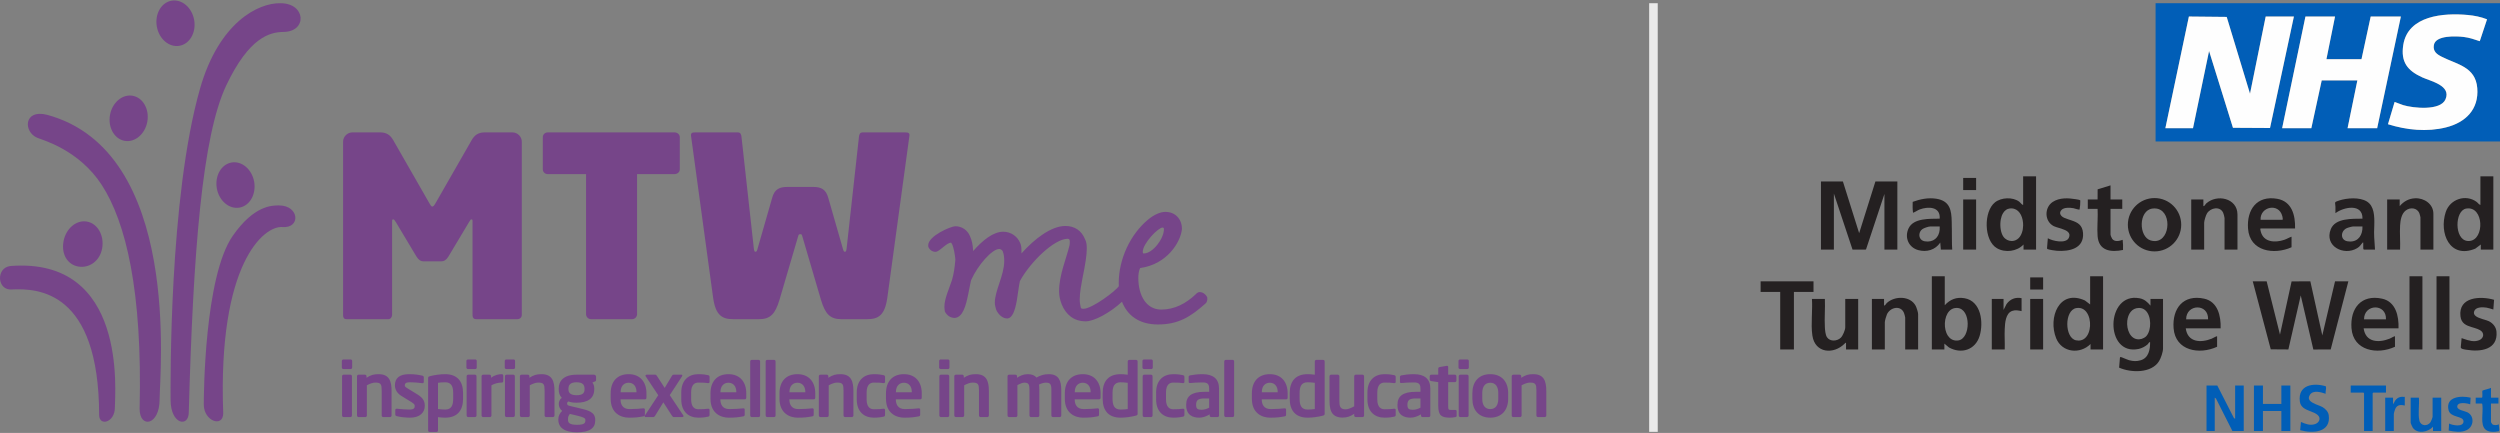 <?xml version="1.0" encoding="UTF-8"?>
<svg width="2333px" height="404px" viewBox="0 0 2333 404" version="1.1" xmlns="http://www.w3.org/2000/svg" xmlns:xlink="http://www.w3.org/1999/xlink">
    <rect x="0" y="0" width="2333" height="404" fill="#808080" stroke="none"/>
    <title>Group 3</title>
    <g id="Page-1" stroke="none" stroke-width="1" fill="none" fill-rule="evenodd">
        <g id="Artboard" transform="translate(-9881, -556)">
            <g id="Group-3" transform="translate(9881, 556.434)">
                <g id="Combined-Shape-Copy-12" transform="translate(0, -0)" fill="#764589">
                    <path d="M554.359,349.231 C555.407,349.231 556.245,350.072 556.245,351.124 L556.245,351.124 L556.245,354.068 C556.245,355.12 555.966,355.26 555.127,355.61 L555.127,355.61 L552.823,356.522 C553.94,358.134 554.569,359.676 554.569,362.13 L554.569,362.13 L554.569,362.621 C554.569,371.384 548.563,375.379 538.018,375.379 C534.316,375.379 531.802,374.748 530.405,374.188 C529.567,374.748 529.218,375.379 529.218,376.01 C529.218,377.412 529.986,377.973 531.593,378.324 L531.593,378.324 L539.833,380.287 C549.331,382.53 555.477,384.002 555.477,391.503 L555.477,391.503 L555.477,391.994 C555.477,399.144 550.239,403 538.367,403 C527.053,403 521.047,398.724 521.047,391.363 L521.047,391.363 L521.047,390.732 C521.047,387.858 522.374,385.054 524.609,383.021 C522.653,381.548 521.466,379.095 521.466,376.571 L521.466,376.571 L521.466,376.501 C521.466,374.328 522.374,372.155 524.26,370.823 C522.165,368.649 521.396,366.126 521.396,362.621 L521.396,362.621 L521.396,362.13 C521.396,355.12 525.936,349.231 538.018,349.231 L538.018,349.231 Z M415.439,348.74 C426.683,348.74 432.13,355.4 432.13,366.336 L432.13,366.336 L432.13,371.734 C432.13,382.67 426.683,389.33 415.439,389.33 C413.763,389.33 411.319,389.19 408.735,388.839 L408.735,388.839 L408.735,401.247 C408.735,402.019 408.107,402.649 407.338,402.649 L407.338,402.649 L400.913,402.649 C400.145,402.649 399.517,402.019 399.517,401.247 L399.517,401.247 L399.517,352.456 C399.517,351.404 399.796,350.984 401.402,350.563 C405.732,349.441 410.97,348.74 415.439,348.74 Z M531.802,385.825 C530.755,387.297 530.056,388.208 530.056,390.732 L530.056,390.732 L530.056,391.363 C530.056,394.237 531.802,395.99 538.367,395.99 C545.071,395.99 546.258,394.518 546.258,391.994 L546.258,391.994 L546.258,391.503 C546.258,389.961 545.35,389.049 538.018,387.297 L538.018,387.297 Z M34.791,128.171 C21.729,122.7 21.939,101.216 43.826,106.673 C169.851,140.667 148.949,348.1 148.949,372.283 C148.949,396.777 130.28,399.657 130.28,381.138 C133.028,271.197 117.46,206.774 94.936,172.115 C73.558,139.221 39.618,130.194 34.791,128.171 Z M261.723,2.575 C285.757,2.575 286.918,29.371 264.335,29.371 C251.929,29.587 232.58,34.139 211.203,79.153 C188.679,126.582 180.274,234.467 176.177,384.166 C176.177,398.938 159.19,395.692 159.19,372.799 C159.19,358.553 157.555,184.474 186.651,82.356 C204.309,20.378 241.101,2.106 261.723,2.575 Z M9.564,247.815 C119.139,239.199 107.207,365.892 107.207,379.851 C107.207,393.811 92.77,397.694 92.52,387.019 C92.371,270.518 35.106,268.668 11.522,269.674 C-2.8,271.259 -4.133,249.566 9.564,247.815 Z M260.322,191.257 C279.478,191.257 280.749,212.862 263.603,211.438 C246.457,210.015 203.122,245.075 208.31,385.144 C208.31,398.907 190.17,392.671 190.17,377.113 C190.17,368.629 190.739,257.504 217.276,219.545 C237.166,191.095 253.939,191.257 260.322,191.257 Z M1319.419,348.74 C1329.336,348.74 1334.783,353.157 1334.783,362.13 L1334.783,362.13 L1334.783,387.367 C1334.783,388.138 1334.155,388.769 1333.386,388.769 L1333.386,388.769 L1327.45,388.769 C1326.682,388.769 1326.054,388.138 1326.054,387.367 L1326.054,387.367 L1326.054,386.245 C1322.841,388.208 1319.559,389.33 1316.207,389.33 C1310.41,389.33 1304.125,387.087 1304.125,377.623 L1304.125,377.623 L1304.125,377.342 C1304.125,369.351 1309.014,365.214 1321.165,365.214 L1321.165,365.214 L1325.565,365.214 L1325.565,362.13 C1325.565,357.573 1323.54,356.452 1319.419,356.452 C1314.95,356.452 1310.34,356.732 1308.036,357.012 L1308.036,357.012 L1307.687,357.012 C1306.988,357.012 1306.43,356.802 1306.43,355.821 L1306.43,355.821 L1306.43,351.334 C1306.43,350.563 1306.849,350.072 1307.756,349.862 C1310.55,349.301 1314.6,348.74 1319.419,348.74 Z M1350.332,340.959 C1350.96,340.959 1351.449,341.309 1351.449,342.01 L1351.449,342.01 L1351.449,349.231 L1357.735,349.231 C1358.503,349.231 1359.131,349.862 1359.131,350.633 L1359.131,350.633 L1359.131,354.769 C1359.131,355.54 1358.503,356.171 1357.735,356.171 L1357.735,356.171 L1351.449,356.171 L1351.45,378.441 C1351.461,381.709 1351.722,382.109 1354.173,382.109 L1354.173,382.109 L1357.874,382.109 C1358.782,382.109 1359.341,382.46 1359.341,383.161 L1359.341,383.161 L1359.341,387.577 C1359.341,388.278 1358.922,388.699 1358.014,388.839 C1356.338,389.12 1354.801,389.33 1353.265,389.33 C1345.373,389.33 1342.161,387.577 1342.161,378.184 L1342.161,378.184 L1342.161,356.171 L1335.596,355.19 C1334.828,355.049 1334.2,354.559 1334.2,353.788 L1334.2,353.788 L1334.2,350.633 C1334.2,349.862 1334.828,349.231 1335.596,349.231 L1335.596,349.231 L1342.161,349.231 L1342.161,343.482 C1342.161,342.711 1342.789,342.221 1343.558,342.08 L1343.558,342.08 L1350.052,340.959 Z M1291.998,348.74 C1296.258,348.74 1299.401,349.231 1301.007,349.652 C1302.194,349.932 1302.474,350.353 1302.474,351.474 L1302.474,351.474 L1302.474,356.031 C1302.474,356.732 1301.915,357.082 1301.217,357.082 L1301.217,357.082 L1301.007,357.082 C1298.214,356.732 1296.538,356.592 1291.998,356.592 C1288.716,356.592 1285.294,358.485 1285.294,365.775 L1285.294,365.775 L1285.294,372.295 C1285.294,379.586 1288.716,381.478 1291.998,381.478 C1296.538,381.478 1298.214,381.338 1301.007,380.988 L1301.007,380.988 L1301.217,380.988 C1301.915,380.988 1302.474,381.338 1302.474,382.039 L1302.474,382.039 L1302.474,386.596 C1302.474,387.718 1302.194,388.138 1301.007,388.419 C1299.401,388.839 1296.258,389.33 1291.998,389.33 C1282.92,389.33 1276.076,383.722 1276.076,372.295 L1276.076,372.295 L1276.076,365.775 C1276.076,354.348 1282.92,348.74 1291.998,348.74 Z M1234.782,335.421 C1235.55,335.421 1236.179,336.052 1236.179,336.823 L1236.179,336.823 L1236.179,385.614 C1236.179,386.666 1235.9,387.087 1234.293,387.507 C1229.963,388.629 1224.726,389.33 1220.256,389.33 C1209.013,389.33 1203.565,382.67 1203.565,371.734 L1203.565,371.734 L1203.565,366.336 C1203.565,355.4 1209.013,348.74 1220.256,348.74 C1221.932,348.74 1224.377,348.88 1226.96,349.231 L1226.96,349.231 L1226.96,336.823 C1226.96,336.052 1227.589,335.421 1228.357,335.421 L1228.357,335.421 Z M815.438,348.74 C819.698,348.74 822.841,349.231 824.447,349.652 C825.635,349.932 825.914,350.353 825.914,351.474 L825.914,351.474 L825.914,356.031 C825.914,356.732 825.355,357.082 824.657,357.082 L824.657,357.082 L824.447,357.082 C821.654,356.732 819.978,356.592 815.438,356.592 C812.156,356.592 808.734,358.485 808.734,365.775 L808.734,365.775 L808.734,372.295 C808.734,379.586 812.156,381.478 815.438,381.478 C819.978,381.478 821.654,381.338 824.447,380.988 L824.447,380.988 L824.657,380.988 C825.355,380.988 825.914,381.338 825.914,382.039 L825.914,382.039 L825.914,386.596 C825.914,387.718 825.635,388.138 824.447,388.419 C822.841,388.839 819.698,389.33 815.438,389.33 C806.36,389.33 799.516,383.722 799.516,372.295 L799.516,372.295 L799.516,365.775 C799.516,354.348 806.36,348.74 815.438,348.74 Z M1185.014,348.74 C1195.768,348.74 1201.635,356.101 1201.635,366.546 L1201.635,366.546 L1201.635,370.472 C1201.635,371.594 1201.216,372.225 1200.238,372.225 L1200.238,372.225 L1177.471,372.225 L1177.471,372.435 C1177.471,376.501 1179.147,381.338 1185.852,381.338 C1190.95,381.338 1195.768,380.918 1198.702,380.637 L1198.702,380.637 L1198.911,380.637 C1199.61,380.637 1200.168,380.988 1200.168,381.689 L1200.168,381.689 L1200.168,386.315 C1200.168,387.437 1199.959,387.928 1198.702,388.138 C1194.162,388.979 1191.439,389.33 1185.153,389.33 C1178.17,389.33 1168.253,385.544 1168.253,371.734 L1168.253,371.734 L1168.253,366.546 C1168.253,355.61 1174.329,348.74 1185.014,348.74 Z M744.185,348.74 C754.94,348.74 760.806,356.101 760.806,366.546 L760.806,366.546 L760.806,370.472 C760.806,371.594 760.387,372.225 759.41,372.225 L759.41,372.225 L736.643,372.225 L736.643,372.435 C736.643,376.501 738.319,381.338 745.023,381.338 C750.121,381.338 754.94,380.918 757.873,380.637 L757.873,380.637 L758.083,380.637 C758.781,380.637 759.34,380.988 759.34,381.689 L759.34,381.689 L759.34,386.315 C759.34,387.437 759.13,387.928 757.873,388.138 C753.334,388.979 750.61,389.33 744.325,389.33 C737.341,389.33 727.424,385.544 727.424,371.734 L727.424,371.734 L727.424,366.546 C727.424,355.61 733.5,348.74 744.185,348.74 Z M1122.236,348.74 C1132.152,348.74 1137.6,353.157 1137.6,362.13 L1137.6,362.13 L1137.6,387.367 C1137.6,388.138 1136.971,388.769 1136.203,388.769 L1136.203,388.769 L1130.267,388.769 C1129.499,388.769 1128.87,388.138 1128.87,387.367 L1128.87,387.367 L1128.87,386.245 C1125.658,388.208 1122.375,389.33 1119.023,389.33 C1113.227,389.33 1106.941,387.087 1106.941,377.623 L1106.941,377.623 L1106.941,377.342 C1106.941,369.351 1111.83,365.214 1123.981,365.214 L1123.981,365.214 L1128.381,365.214 L1128.381,362.13 C1128.381,357.573 1126.356,356.452 1122.236,356.452 C1117.766,356.452 1113.157,356.732 1110.852,357.012 L1110.852,357.012 L1110.503,357.012 C1109.805,357.012 1109.246,356.802 1109.246,355.821 L1109.246,355.821 L1109.246,351.334 C1109.246,350.563 1109.665,350.072 1110.573,349.862 C1113.366,349.301 1117.417,348.74 1122.236,348.74 Z M843.558,348.74 C854.312,348.74 860.179,356.101 860.179,366.546 L860.179,366.546 L860.179,370.472 C860.179,371.594 859.76,372.225 858.782,372.225 L858.782,372.225 L836.015,372.225 L836.015,372.435 C836.015,376.501 837.691,381.338 844.396,381.338 C849.494,381.338 854.312,380.918 857.246,380.637 L857.246,380.637 L857.455,380.637 C858.153,380.637 858.712,380.988 858.712,381.689 L858.712,381.689 L858.712,386.315 C858.712,387.437 858.503,387.928 857.246,388.138 C852.706,388.979 849.983,389.33 843.697,389.33 C836.714,389.33 826.797,385.544 826.797,371.734 L826.797,371.734 L826.797,366.546 C826.797,355.61 832.873,348.74 843.558,348.74 Z M381.803,348.74 C387.46,348.74 390.672,349.371 394.234,350.142 C395.072,350.353 395.491,350.913 395.491,351.755 L395.491,351.755 L395.491,355.821 C395.491,356.662 395.072,357.153 394.374,357.153 L394.374,357.153 L394.094,357.153 C392.139,356.872 386.552,356.311 382.571,356.311 C379.219,356.311 377.753,357.082 377.753,359.256 C377.753,360.377 378.8,361.078 380.546,362.13 L380.546,362.13 L389.695,367.738 C395.561,371.313 396.399,374.819 396.399,378.394 C396.399,384.493 391.86,389.33 382.711,389.33 C379.987,389.33 374.121,388.979 370.21,387.928 C369.372,387.718 368.883,387.157 368.883,386.315 L368.883,386.315 L368.883,382.109 C368.883,381.548 369.372,380.988 370.071,380.988 L370.071,380.988 L370.35,380.988 C373.702,381.408 379.987,381.759 382.082,381.759 C386.412,381.759 387.041,380.287 387.041,378.394 C387.041,377.062 386.203,376.221 383.968,374.819 L383.968,374.819 L374.4,368.93 C370.978,366.827 368.534,363.322 368.534,359.256 C368.534,352.245 372.934,348.74 381.803,348.74 Z M679.801,348.74 C690.556,348.74 696.422,356.101 696.422,366.546 L696.422,366.546 L696.422,370.472 C696.422,371.594 696.003,372.225 695.025,372.225 L695.025,372.225 L672.258,372.225 L672.258,372.435 C672.258,376.501 673.935,381.338 680.639,381.338 C685.737,381.338 690.556,380.918 693.489,380.637 L693.489,380.637 L693.698,380.637 C694.397,380.637 694.955,380.988 694.955,381.689 L694.955,381.689 L694.955,386.315 C694.955,387.437 694.746,387.928 693.489,388.138 C688.949,388.979 686.226,389.33 679.94,389.33 C672.957,389.33 663.04,385.544 663.04,371.734 L663.04,371.734 L663.04,366.546 C663.04,355.61 669.116,348.74 679.801,348.74 Z M586.644,348.74 C597.399,348.74 603.265,356.101 603.265,366.546 L603.265,366.546 L603.265,370.472 C603.265,371.594 602.846,372.225 601.868,372.225 L601.868,372.225 L579.101,372.225 L579.101,372.435 C579.101,376.501 580.777,381.338 587.482,381.338 C592.58,381.338 597.399,380.918 600.332,380.637 L600.332,380.637 L600.541,380.637 C601.24,380.637 601.798,380.988 601.798,381.689 L601.798,381.689 L601.798,386.315 C601.798,387.437 601.589,387.928 600.332,388.138 C595.792,388.979 593.069,389.33 586.783,389.33 C579.8,389.33 569.883,385.544 569.883,371.734 L569.883,371.734 L569.883,366.546 C569.883,355.61 575.959,348.74 586.644,348.74 Z M1010.457,348.74 C1021.212,348.74 1027.078,356.101 1027.078,366.546 L1027.078,366.546 L1027.078,370.472 C1027.078,371.594 1026.659,372.225 1025.681,372.225 L1025.681,372.225 L1002.915,372.225 L1002.915,372.435 C1002.915,376.501 1004.591,381.338 1011.295,381.338 C1016.393,381.338 1021.212,380.918 1024.145,380.637 L1024.145,380.637 L1024.355,380.637 C1025.053,380.637 1025.612,380.988 1025.612,381.689 L1025.612,381.689 L1025.612,386.315 C1025.612,387.437 1025.402,387.928 1024.145,388.138 C1019.606,388.979 1016.882,389.33 1010.597,389.33 C1003.613,389.33 993.696,385.544 993.696,371.734 L993.696,371.734 L993.696,366.546 C993.696,355.61 999.772,348.74 1010.457,348.74 Z M1094.815,348.74 C1099.075,348.74 1102.217,349.231 1103.824,349.652 C1105.011,349.932 1105.29,350.353 1105.29,351.474 L1105.29,351.474 L1105.29,356.031 C1105.29,356.732 1104.732,357.082 1104.033,357.082 L1104.033,357.082 L1103.824,357.082 C1101.03,356.732 1099.354,356.592 1094.815,356.592 C1091.532,356.592 1088.11,358.485 1088.11,365.775 L1088.11,365.775 L1088.11,372.295 C1088.11,379.586 1091.532,381.478 1094.815,381.478 C1099.354,381.478 1101.03,381.338 1103.824,380.988 L1103.824,380.988 L1104.033,380.988 C1104.732,380.988 1105.29,381.338 1105.29,382.039 L1105.29,382.039 L1105.29,386.596 C1105.29,387.718 1105.011,388.138 1103.824,388.419 C1102.217,388.839 1099.075,389.33 1094.815,389.33 C1085.736,389.33 1078.892,383.722 1078.892,372.295 L1078.892,372.295 L1078.892,365.775 C1078.892,354.348 1085.736,348.74 1094.815,348.74 Z M1390.717,348.74 C1401.682,348.74 1407.408,356.171 1407.408,366.196 L1407.408,366.196 L1407.408,371.874 C1407.408,381.899 1401.682,389.33 1390.717,389.33 C1379.753,389.33 1374.026,381.899 1374.026,371.874 L1374.026,371.874 L1374.026,366.196 C1374.026,356.171 1379.753,348.74 1390.717,348.74 Z M651.682,348.74 C655.942,348.74 659.084,349.231 660.69,349.652 C661.878,349.932 662.157,350.353 662.157,351.474 L662.157,351.474 L662.157,356.031 C662.157,356.732 661.598,357.082 660.9,357.082 L660.9,357.082 L660.69,357.082 C657.897,356.732 656.221,356.592 651.682,356.592 C648.399,356.592 644.977,358.485 644.977,365.775 L644.977,365.775 L644.977,372.295 C644.977,379.586 648.399,381.478 651.682,381.478 C656.221,381.478 657.897,381.338 660.69,380.988 L660.69,380.988 L660.9,380.988 C661.598,380.988 662.157,381.338 662.157,382.039 L662.157,382.039 L662.157,386.596 C662.157,387.718 661.878,388.138 660.69,388.419 C659.084,388.839 655.942,389.33 651.682,389.33 C642.603,389.33 635.759,383.722 635.759,372.295 L635.759,372.295 L635.759,365.775 C635.759,354.348 642.603,348.74 651.682,348.74 Z M1060.226,335.421 C1060.994,335.421 1061.622,336.052 1061.622,336.823 L1061.622,336.823 L1061.622,385.614 C1061.622,386.666 1061.343,387.087 1059.737,387.507 C1055.407,388.629 1050.169,389.33 1045.7,389.33 C1034.456,389.33 1029.009,382.67 1029.009,371.734 L1029.009,371.734 L1029.009,366.336 C1029.009,355.4 1034.456,348.74 1045.7,348.74 C1047.376,348.74 1049.82,348.88 1052.404,349.231 L1052.404,349.231 L1052.404,336.823 C1052.404,336.052 1053.032,335.421 1053.801,335.421 L1053.801,335.421 Z M1248.515,349.231 C1249.283,349.231 1249.912,349.932 1249.912,350.703 L1249.912,350.703 L1249.912,373.557 C1249.912,377.062 1250.191,379.095 1251.518,380.287 C1252.496,381.128 1253.683,381.548 1255.848,381.548 C1258.432,381.548 1261.784,379.796 1263.739,378.744 L1263.739,378.744 L1263.739,350.703 C1263.739,349.932 1264.368,349.231 1265.136,349.231 L1265.136,349.231 L1271.561,349.231 C1272.329,349.231 1272.958,349.932 1272.958,350.703 L1272.958,350.703 L1272.958,387.367 C1272.958,388.138 1272.329,388.769 1271.561,388.769 L1271.561,388.769 L1265.136,388.769 C1264.368,388.769 1263.739,388.138 1263.739,387.367 L1263.739,387.367 L1263.739,385.755 C1260.108,388.138 1257.245,389.26 1252.775,389.26 C1249.283,389.26 1246.21,388.348 1244.185,386.315 C1241.601,383.722 1240.693,379.375 1240.693,373.557 L1240.693,373.557 L1240.693,350.703 C1240.693,349.932 1241.322,349.231 1242.09,349.231 L1242.09,349.231 Z M978.776,348.74 C988.274,348.74 990.369,355.26 990.369,363.462 L990.369,363.462 L990.369,387.297 C990.369,388.068 989.741,388.769 988.972,388.769 L988.972,388.769 L982.547,388.769 C981.779,388.769 981.151,388.068 981.151,387.297 L981.151,387.297 L981.151,363.462 C981.151,358.064 980.033,356.662 976.122,356.662 C974.796,356.662 972.142,357.082 969.628,358.414 C969.837,359.957 969.907,361.709 969.907,363.462 L969.907,363.462 L969.907,387.297 C969.907,388.068 969.278,388.769 968.51,388.769 L968.51,388.769 L962.085,388.769 C961.317,388.769 960.689,388.068 960.689,387.297 L960.689,387.297 L960.689,363.462 C960.689,358.064 959.781,356.662 955.87,356.662 C954.403,356.662 952.308,357.433 949.445,358.975 L949.445,358.975 L949.445,387.297 C949.445,388.068 948.816,388.769 948.048,388.769 L948.048,388.769 L941.623,388.769 C940.855,388.769 940.226,388.068 940.226,387.297 L940.226,387.297 L940.226,350.633 C940.226,349.862 940.855,349.231 941.623,349.231 L941.623,349.231 L947.699,349.231 C948.467,349.231 949.096,349.862 949.096,350.633 L949.096,350.633 L949.096,352.105 C952.029,350.212 954.962,348.74 959.082,348.74 C963.063,348.74 965.647,349.932 967.253,351.895 C970.815,349.932 973.957,348.74 978.776,348.74 Z M353.335,348.74 C363.391,348.74 365.416,355.54 365.416,364.443 L365.416,364.443 L365.416,387.297 C365.416,388.068 364.788,388.769 364.02,388.769 L364.02,388.769 L357.595,388.769 C356.826,388.769 356.198,388.068 356.198,387.297 L356.198,387.297 L356.197,364.132 C356.177,358.284 355.547,356.592 350.262,356.592 C347.887,356.592 345.303,357.573 342.37,359.115 L342.37,359.115 L342.37,387.297 C342.37,388.068 341.742,388.769 340.974,388.769 L340.974,388.769 L334.549,388.769 C333.78,388.769 333.152,388.068 333.152,387.297 L333.152,387.297 L333.152,350.633 C333.152,349.862 333.78,349.231 334.549,349.231 L334.549,349.231 L340.624,349.231 C341.393,349.231 342.021,349.862 342.021,350.633 L342.021,350.633 L342.021,352.105 C346.072,349.511 348.725,348.74 353.335,348.74 Z M468.256,348.74 C469.024,348.74 469.652,349.371 469.652,350.142 L469.652,350.142 L469.652,355.19 C469.652,355.961 469.024,356.592 468.256,356.592 C464.485,356.592 461.551,357.573 458.618,359.115 L458.618,359.115 L458.618,387.297 C458.618,388.068 457.99,388.769 457.222,388.769 L457.222,388.769 L450.797,388.769 C450.028,388.769 449.4,388.068 449.4,387.297 L449.4,387.297 L449.4,350.633 C449.4,349.862 450.028,349.231 450.797,349.231 L450.797,349.231 L456.872,349.231 C457.641,349.231 458.269,349.862 458.269,350.633 L458.269,350.633 L458.269,352.105 C461.691,349.441 465.462,348.74 468.256,348.74 Z M505.359,348.74 C515.415,348.74 517.441,355.54 517.441,364.443 L517.441,364.443 L517.441,387.297 C517.441,388.068 516.812,388.769 516.044,388.769 L516.044,388.769 L509.619,388.769 C508.851,388.769 508.222,388.068 508.222,387.297 L508.222,387.297 L508.222,364.132 C508.202,358.284 507.571,356.592 502.286,356.592 C499.912,356.592 497.328,357.573 494.395,359.115 L494.395,359.115 L494.395,387.297 C494.395,388.068 493.766,388.769 492.998,388.769 L492.998,388.769 L486.573,388.769 C485.805,388.769 485.176,388.068 485.176,387.297 L485.176,387.297 L485.176,350.633 C485.176,349.862 485.805,349.231 486.573,349.231 L486.573,349.231 L492.649,349.231 C493.417,349.231 494.045,349.862 494.045,350.633 L494.045,350.633 L494.045,352.105 C498.096,349.511 500.75,348.74 505.359,348.74 Z M1430.918,348.74 C1440.975,348.74 1443,355.54 1443,364.443 L1443,364.443 L1443,387.297 C1443,388.068 1442.371,388.769 1441.603,388.769 L1441.603,388.769 L1435.178,388.769 C1434.41,388.769 1433.782,388.068 1433.782,387.297 L1433.782,387.297 L1433.781,364.142 C1433.762,358.286 1433.133,356.592 1427.845,356.592 C1425.471,356.592 1422.887,357.573 1419.954,359.115 L1419.954,359.115 L1419.954,387.297 C1419.954,388.068 1419.325,388.769 1418.557,388.769 L1418.557,388.769 L1412.132,388.769 C1411.364,388.769 1410.735,388.068 1410.735,387.297 L1410.735,387.297 L1410.735,350.633 C1410.735,349.862 1411.364,349.231 1412.132,349.231 L1412.132,349.231 L1418.208,349.231 C1418.976,349.231 1419.605,349.862 1419.605,350.633 L1419.605,350.633 L1419.605,352.105 C1423.655,349.511 1426.309,348.74 1430.918,348.74 Z M479.055,349.231 C479.824,349.231 480.452,349.862 480.452,350.633 L480.452,350.633 L480.452,387.297 C480.452,388.068 479.824,388.769 479.055,388.769 L479.055,388.769 L472.631,388.769 C471.862,388.769 471.234,388.068 471.234,387.297 L471.234,387.297 L471.234,350.633 C471.234,349.862 471.862,349.231 472.631,349.231 L472.631,349.231 Z M722.421,335.421 C723.189,335.421 723.748,336.052 723.748,336.823 L723.748,336.823 L723.748,387.297 C723.748,388.068 723.189,388.769 722.421,388.769 L722.421,388.769 L715.926,388.769 C715.158,388.769 714.53,388.068 714.53,387.297 L714.53,387.297 L714.53,336.823 C714.53,336.052 715.158,335.421 715.926,335.421 L715.926,335.421 Z M707.99,335.421 C708.758,335.421 709.317,336.052 709.317,336.823 L709.317,336.823 L709.317,387.297 C709.317,388.068 708.758,388.769 707.99,388.769 L707.99,388.769 L701.495,388.769 C700.727,388.769 700.098,388.068 700.098,387.297 L700.098,387.297 L700.098,336.823 C700.098,336.052 700.727,335.421 701.495,335.421 L701.495,335.421 Z M784.316,348.74 C794.373,348.74 796.398,355.54 796.398,364.443 L796.398,387.297 C796.398,388.068 795.769,388.769 795.001,388.769 L795.001,388.769 L788.576,388.769 C787.808,388.769 787.18,388.068 787.18,387.297 L787.18,387.297 L787.179,364.142 C787.16,358.286 786.531,356.592 781.243,356.592 C778.869,356.592 776.285,357.573 773.352,359.115 L773.352,359.115 L773.352,387.297 C773.352,388.068 772.723,388.769 771.955,388.769 L771.955,388.769 L765.53,388.769 C764.762,388.769 764.133,388.068 764.133,387.297 L764.133,387.297 L764.133,350.633 C764.133,349.862 764.762,349.231 765.53,349.231 L765.53,349.231 L771.606,349.231 C772.374,349.231 773.003,349.862 773.003,350.633 L773.003,350.633 L773.003,352.105 C777.053,349.511 779.707,348.74 784.316,348.74 Z M1150.355,335.421 C1151.123,335.421 1151.682,336.052 1151.682,336.823 L1151.682,336.823 L1151.682,387.297 C1151.682,388.068 1151.123,388.769 1150.355,388.769 L1150.355,388.769 L1143.86,388.769 C1143.092,388.769 1142.463,388.068 1142.463,387.297 L1142.463,387.297 L1142.463,336.823 C1142.463,336.052 1143.092,335.421 1143.86,335.421 L1143.86,335.421 Z M1369.093,349.231 C1369.861,349.231 1370.49,349.862 1370.49,350.633 L1370.49,350.633 L1370.49,387.297 C1370.49,388.068 1369.861,388.769 1369.093,388.769 L1369.093,388.769 L1362.668,388.769 C1361.9,388.769 1361.271,388.068 1361.271,387.297 L1361.271,387.297 L1361.271,350.633 C1361.271,349.862 1361.9,349.231 1362.668,349.231 L1362.668,349.231 Z M327.031,349.231 C327.799,349.231 328.428,349.862 328.428,350.633 L328.428,350.633 L328.428,387.297 C328.428,388.068 327.799,388.769 327.031,388.769 L327.031,388.769 L320.606,388.769 C319.838,388.769 319.21,388.068 319.21,387.297 L319.21,387.297 L319.21,350.633 C319.21,349.862 319.838,349.231 320.606,349.231 L320.606,349.231 Z M443.279,349.231 C444.047,349.231 444.676,349.862 444.676,350.633 L444.676,350.633 L444.676,387.297 C444.676,388.068 444.047,388.769 443.279,388.769 L443.279,388.769 L436.854,388.769 C436.086,388.769 435.458,388.068 435.458,387.297 L435.458,387.297 L435.458,350.633 C435.458,349.862 436.086,349.231 436.854,349.231 L436.854,349.231 Z M910.735,348.74 C920.792,348.74 922.817,355.54 922.817,364.443 L922.817,364.443 L922.817,387.297 C922.817,388.068 922.189,388.769 921.42,388.769 L921.42,388.769 L914.995,388.769 C914.227,388.769 913.599,388.068 913.599,387.297 L913.599,387.297 L913.598,364.142 C913.579,358.286 912.95,356.592 907.663,356.592 C905.288,356.592 902.704,357.573 899.771,359.115 L899.771,359.115 L899.771,387.297 C899.771,388.068 899.143,388.769 898.374,388.769 L898.374,388.769 L891.949,388.769 C891.181,388.769 890.553,388.068 890.553,387.297 L890.553,387.297 L890.553,350.633 C890.553,349.862 891.181,349.231 891.949,349.231 L891.949,349.231 L898.025,349.231 C898.793,349.231 899.422,349.862 899.422,350.633 L899.422,350.633 L899.422,352.105 C903.472,349.511 906.126,348.74 910.735,348.74 Z M1074.168,349.231 C1074.936,349.231 1075.565,349.862 1075.565,350.633 L1075.565,350.633 L1075.565,387.297 C1075.565,388.068 1074.936,388.769 1074.168,388.769 L1074.168,388.769 L1067.743,388.769 C1066.975,388.769 1066.346,388.068 1066.346,387.297 L1066.346,387.297 L1066.346,350.633 C1066.346,349.862 1066.975,349.231 1067.743,349.231 L1067.743,349.231 Z M611.411,349.231 C612.179,349.231 612.528,349.581 613.227,350.633 L613.227,350.633 L620.28,361.569 L626.845,350.633 C627.613,349.371 627.962,349.231 628.73,349.231 L628.73,349.231 L635.923,349.231 C636.482,349.231 636.761,349.581 636.761,350.002 C636.761,350.212 636.692,350.423 636.552,350.633 L636.552,350.633 L625.029,368.299 L637.739,387.367 C637.809,387.507 637.879,387.647 637.879,387.858 C637.879,388.348 637.39,388.769 636.831,388.769 L636.831,388.769 L628.87,388.769 C628.102,388.769 627.753,388.559 626.984,387.367 L626.984,387.367 L619.023,375.029 L611.481,387.367 C610.712,388.559 610.363,388.769 609.595,388.769 L609.595,388.769 L602.402,388.769 C601.843,388.769 601.564,388.419 601.564,387.998 C601.564,387.788 601.634,387.577 601.773,387.367 L601.773,387.367 L614.274,368.369 L602.472,350.633 C602.402,350.493 602.332,350.353 602.332,350.212 C602.332,349.722 602.821,349.231 603.449,349.231 L603.449,349.231 Z M884.432,349.231 C885.2,349.231 885.829,349.862 885.829,350.633 L885.829,350.633 L885.829,387.297 C885.829,388.068 885.2,388.769 884.432,388.769 L884.432,388.769 L878.007,388.769 C877.239,388.769 876.61,388.068 876.61,387.297 L876.61,387.297 L876.61,350.633 C876.61,349.862 877.239,349.231 878.007,349.231 L878.007,349.231 Z M1325.565,371.384 L1321.165,371.384 C1314.81,371.384 1313.413,373.416 1313.413,377.342 L1313.413,377.342 L1313.413,377.623 C1313.413,381.058 1314.95,381.969 1318.441,381.969 C1320.956,381.969 1323.54,381.128 1325.565,380.006 L1325.565,380.006 L1325.565,371.384 Z M1128.381,371.384 L1123.981,371.384 C1117.626,371.384 1116.23,373.416 1116.23,377.342 L1116.23,377.342 L1116.23,377.623 C1116.23,381.058 1117.766,381.969 1121.258,381.969 C1123.772,381.969 1126.356,381.128 1128.381,380.006 L1128.381,380.006 L1128.381,371.384 Z M1220.256,356.311 C1214.25,356.311 1212.784,360.588 1212.784,366.336 L1212.784,366.336 L1212.784,371.734 C1212.784,377.482 1214.25,381.759 1220.256,381.759 C1222.77,381.759 1225.634,381.548 1226.96,381.268 L1226.96,381.268 L1226.96,356.802 C1225.005,356.522 1221.932,356.311 1220.256,356.311 Z M415.439,356.311 C412.925,356.311 410.062,356.522 408.735,356.802 L408.735,356.802 L408.735,381.268 C410.69,381.548 413.763,381.759 415.439,381.759 C421.445,381.759 422.912,377.482 422.912,371.734 L422.912,371.734 L422.912,366.336 C422.912,360.588 421.445,356.311 415.439,356.311 Z M1045.7,356.311 C1039.694,356.311 1038.227,360.588 1038.227,366.336 L1038.227,366.336 L1038.227,371.734 C1038.227,377.482 1039.694,381.759 1045.7,381.759 C1048.214,381.759 1051.077,381.548 1052.404,381.268 L1052.404,381.268 L1052.404,356.802 C1050.449,356.522 1047.376,356.311 1045.7,356.311 Z M1390.717,356.732 C1385.829,356.732 1383.245,360.447 1383.245,366.196 L1383.245,366.196 L1383.245,371.874 C1383.245,377.623 1385.829,381.338 1390.717,381.338 C1395.606,381.338 1398.19,377.623 1398.19,371.874 L1398.19,371.874 L1398.19,366.196 C1398.19,360.447 1395.606,356.732 1390.717,356.732 Z M538.018,356.311 C532.081,356.311 530.475,358.975 530.475,362.27 L530.475,362.27 L530.475,362.831 C530.475,365.425 531.523,368.369 538.018,368.369 C543.814,368.369 545.49,366.336 545.49,362.831 L545.49,362.831 L545.49,362.27 C545.49,358.905 544.023,356.311 538.018,356.311 Z M843.558,356.732 C839.228,356.732 836.085,359.816 836.085,365.355 L836.085,365.355 L836.085,365.635 L850.89,365.635 L850.89,365.355 C850.89,359.887 847.887,356.732 843.558,356.732 Z M679.801,356.732 C675.471,356.732 672.328,359.816 672.328,365.355 L672.328,365.355 L672.328,365.635 L687.134,365.635 L687.134,365.355 C687.134,359.887 684.131,356.732 679.801,356.732 Z M744.185,356.732 C739.855,356.732 736.713,359.816 736.713,365.355 L736.713,365.355 L736.713,365.635 L751.518,365.635 L751.518,365.355 C751.518,359.887 748.515,356.732 744.185,356.732 Z M586.644,356.732 C582.314,356.732 579.171,359.816 579.171,365.355 L579.171,365.355 L579.171,365.635 L593.977,365.635 L593.977,365.355 C593.977,359.887 590.974,356.732 586.644,356.732 Z M1010.457,356.732 C1006.127,356.732 1002.985,359.816 1002.985,365.355 L1002.985,365.355 L1002.985,365.635 L1017.79,365.635 L1017.79,365.355 C1017.79,359.887 1014.787,356.732 1010.457,356.732 Z M1185.014,356.732 C1180.684,356.732 1177.541,359.816 1177.541,365.355 L1177.541,365.355 L1177.541,365.635 L1192.346,365.635 L1192.346,365.355 C1192.346,359.887 1189.344,356.732 1185.014,356.732 Z M327.241,335 C328.009,335 328.637,335.631 328.637,336.402 L328.637,336.402 L328.637,342.571 C328.637,343.342 328.009,343.973 327.241,343.973 L327.241,343.973 L320.467,343.973 C319.698,343.973 319,343.342 319,342.571 L319,342.571 L319,336.402 C319,335.631 319.698,335 320.467,335 L320.467,335 Z M884.641,335 C885.41,335 886.038,335.631 886.038,336.402 L886.038,336.402 L886.038,342.571 C886.038,343.342 885.41,343.973 884.641,343.973 L884.641,343.973 L877.867,343.973 C877.099,343.973 876.401,343.342 876.401,342.571 L876.401,342.571 L876.401,336.402 C876.401,335.631 877.099,335 877.867,335 L877.867,335 Z M443.489,335 C444.257,335 444.885,335.631 444.885,336.402 L444.885,336.402 L444.885,342.571 C444.885,343.342 444.257,343.973 443.489,343.973 L443.489,343.973 L436.715,343.973 C435.946,343.973 435.248,343.342 435.248,342.571 L435.248,342.571 L435.248,336.402 C435.248,335.631 435.946,335 436.715,335 L436.715,335 Z M479.265,335 C480.033,335 480.662,335.631 480.662,336.402 L480.662,336.402 L480.662,342.571 C480.662,343.342 480.033,343.973 479.265,343.973 L479.265,343.973 L472.491,343.973 C471.723,343.973 471.024,343.342 471.024,342.571 L471.024,342.571 L471.024,336.402 C471.024,335.631 471.723,335 472.491,335 L472.491,335 Z M1074.378,335 C1075.146,335 1075.774,335.631 1075.774,336.402 L1075.774,336.402 L1075.774,342.571 C1075.774,343.342 1075.146,343.973 1074.378,343.973 L1074.378,343.973 L1067.603,343.973 C1066.835,343.973 1066.137,343.342 1066.137,342.571 L1066.137,342.571 L1066.137,336.402 C1066.137,335.631 1066.835,335 1067.603,335 L1067.603,335 Z M1369.302,335 C1370.071,335 1370.699,335.631 1370.699,336.402 L1370.699,336.402 L1370.699,342.571 C1370.699,343.342 1370.071,343.973 1369.302,343.973 L1369.302,343.973 L1362.528,343.973 C1361.76,343.973 1361.062,343.342 1361.062,342.571 L1361.062,342.571 L1361.062,336.402 C1361.062,335.631 1361.76,335 1362.528,335 L1362.528,335 Z M1087.637,197.276 C1095.925,197.276 1102.995,203.128 1102.995,213.368 C1101.776,225.56 1089.099,246.285 1063.989,249.698 C1062.77,252.136 1062.283,255.55 1062.283,258.963 C1062.283,274.812 1069.353,288.466 1083.736,288.466 C1096.169,288.466 1106.896,282.614 1115.428,274.568 C1116.891,273.105 1117.866,272.13 1119.573,272.13 C1122.412,272.13 1125.252,274.197 1126.531,276.994 L1126.643,277.25 L1126.643,279.445 C1126.399,280.664 1126.155,281.639 1125.18,282.614 C1111.04,295.293 1099.582,302.364 1080.567,302.364 C1062.86,302.364 1051.941,293.755 1047.043,281.155 C1035.59,291.773 1020.825,299.438 1013.2,299.438 C1001.986,299.438 994.673,293.099 990.772,283.59 C989.066,279.201 988.334,275.3 988.334,271.155 C988.334,256.281 995.16,240.677 998.086,228.486 C998.086,228.486 998.329,227.023 998.329,225.316 C998.329,223.609 998.086,222.39 996.379,222.39 C983.829,222.39 961.721,243.897 952.055,261.361 L951.766,261.889 L951.035,265.79 C950.403,269.309 949.839,274.463 948.958,279.56 L948.812,280.386 C947.302,288.772 944.877,296.756 939.821,296.756 C935.676,296.756 931.532,293.099 929.582,288.466 C929.094,286.515 928.363,284.565 928.363,282.127 C928.363,270.667 937.139,256.525 937.139,243.115 C937.139,240.189 936.895,236.776 935.676,233.85 C934.945,232.631 933.482,231.899 932.507,231.899 C925.925,231.899 912.517,246.772 906.178,261.158 C905.823,262.705 905.489,264.299 905.164,265.915 L904.922,267.131 L904.646,268.541 C904.523,269.169 904.401,269.798 904.278,270.427 L904.094,271.37 L904.048,271.606 L904.048,271.606 L904.002,271.841 L903.816,272.781 L903.776,272.986 L903.776,272.986 L903.571,274.007 C901.288,285.275 898.475,295.562 891.063,296.268 C887.163,296.268 883.993,294.318 881.799,290.417 C881.556,289.198 881.312,287.491 881.312,285.784 C881.312,278.225 885.944,268.473 888.382,260.914 C890.088,255.306 891.063,248.235 891.551,241.652 C891.063,236.532 890.088,231.655 888.869,228.242 C888.138,227.023 887.894,226.047 887.406,226.047 C883.262,226.047 876.68,234.581 873.023,234.581 C870.098,234.581 867.66,232.874 866.441,230.192 C866.197,229.461 866.197,229.217 866.197,228.486 C866.197,219.708 887.406,210.686 891.551,210.686 C897.402,210.686 902.765,214.1 905.203,219.952 C907.153,224.341 907.885,228.486 908.128,233.85 C916.905,223.853 926.9,215.807 936.164,215.807 C943.721,215.807 949.572,220.439 952.01,226.291 C953.121,228.737 953.219,230.777 953.228,234.815 L953.229,236.044 C965.418,222.39 981.021,210.443 994.185,210.443 C1002.961,210.443 1009.3,214.831 1012.469,222.634 C1013.932,225.316 1014.176,227.998 1014.176,231.655 C1014.176,237.507 1012.957,245.553 1010.031,259.939 C1009.3,263.84 1007.593,272.374 1007.593,278.957 C1007.593,281.883 1008.081,284.565 1008.569,286.515 C1008.569,287.491 1010.031,287.735 1011.006,287.735 C1019.051,287.735 1041.236,271.155 1044.161,266.522 L1044.078,266.648 C1044.025,265.641 1043.999,264.623 1043.999,263.596 C1043.999,241.408 1054.725,218.245 1071.547,204.347 C1076.91,199.958 1082.761,197.276 1087.637,197.276 Z M688.475,123.113 C691.055,123.113 691.759,124.99 691.994,127.57 L691.994,127.57 L703.488,231.501 C703.722,233.378 703.957,234.551 705.13,234.551 C706.068,234.551 706.537,233.378 707.006,231.501 L707.006,231.501 L720.611,184.11 C722.723,176.368 727.179,174.022 734.451,174.022 L734.451,174.022 L759.081,174.022 C766.353,174.022 770.81,176.368 772.921,184.11 L772.921,184.11 L786.526,231.501 C786.995,233.378 787.464,234.551 788.403,234.551 C789.575,234.551 789.81,233.378 790.045,231.501 L790.045,231.501 L801.539,127.57 C801.773,124.99 802.477,123.113 805.057,123.113 L805.057,123.113 L844.934,123.113 C847.749,123.113 848.922,123.817 848.688,126.163 L848.688,126.163 L828.045,277.484 C825.699,293.906 819.601,297.426 809.279,297.426 L809.279,297.426 L785.119,297.426 C774.797,297.426 770.106,292.733 766.118,279.361 L766.118,279.361 L748.76,220.24 C748.291,218.363 748.056,218.128 746.883,218.128 C745.711,218.128 745.241,218.363 744.772,220.24 L744.772,220.24 L727.414,279.361 C723.426,292.733 718.735,297.426 708.414,297.426 L708.414,297.426 L684.253,297.426 C673.932,297.426 667.833,293.906 665.487,277.484 L665.487,277.484 L644.845,126.163 C644.61,123.582 646.018,123.113 648.598,123.113 L648.598,123.113 Z M629.464,123.113 C632.044,123.113 634.39,124.99 634.39,127.57 L634.39,127.57 L634.39,157.6 C634.39,160.181 632.044,162.057 629.464,162.057 L629.464,162.057 L594.513,162.057 L594.513,292.733 C594.513,295.314 592.401,297.426 589.821,297.426 L589.821,297.426 L551.586,297.426 C549.006,297.426 546.895,295.314 546.895,292.733 L546.895,292.733 L546.895,162.057 L511.24,162.057 C508.659,162.057 506.548,160.181 506.548,157.6 L506.548,157.6 L506.548,127.57 C506.548,124.99 508.659,123.113 511.24,123.113 L511.24,123.113 Z M354.881,123.113 C360.745,123.113 364.264,125.693 366.844,130.151 L366.844,130.151 L400.857,189.506 C401.795,191.149 402.499,192.322 403.437,192.322 C404.376,192.322 405.314,191.149 406.252,189.506 L406.252,189.506 L440.265,130.151 C442.845,125.693 446.364,123.113 452.228,123.113 L452.228,123.113 L478.266,123.113 C482.957,123.113 486.945,127.101 486.945,131.793 L486.945,131.793 L486.945,293.437 C486.945,296.018 484.834,297.426 482.957,297.426 L482.957,297.426 L444.487,297.426 C442.611,297.426 440.969,296.722 440.969,293.437 L440.969,293.437 L440.968,206.27 C440.963,204.886 440.897,204.287 440.03,204.287 C439.092,204.287 439.092,204.756 437.685,206.867 L437.685,206.867 L418.45,239.008 C416.573,242.058 414.462,243.466 411.647,243.466 L411.647,243.466 L395.462,243.466 C392.647,243.466 390.536,242.058 388.659,239.008 L388.659,239.008 L369.424,206.867 C368.017,204.756 367.782,204.287 366.844,204.287 C365.906,204.287 365.906,204.99 365.906,206.633 L365.906,293.437 C365.906,295.314 364.498,297.426 362.622,297.426 L362.622,297.426 L323.8,297.426 C321.964,297.414 320.164,297.113 320.164,293.437 L320.164,293.437 L320.164,131.793 C320.164,127.101 324.152,123.113 328.844,123.113 L328.844,123.113 Z M59.242,224.948 C61.364,212.911 71.164,204.578 81.131,206.336 C91.097,208.093 97.457,219.276 95.334,231.313 C93.212,243.35 83.034,250.062 73.067,248.305 C63.1,246.547 57.119,236.985 59.242,224.948 Z M1084.955,211.906 C1080.811,211.906 1066.427,226.779 1066.427,234.581 L1066.427,234.581 L1066.671,236.044 L1067.646,236.044 C1075.447,236.044 1086.174,222.634 1086.174,213.368 C1086.174,212.393 1085.686,211.906 1084.955,211.906 Z M216.057,151.226 C225.679,149.529 235.14,157.574 237.189,169.195 C239.238,180.816 233.098,191.612 223.476,193.309 C213.854,195.005 204.393,186.96 202.344,175.34 C200.295,163.719 206.435,152.923 216.057,151.226 Z M102.641,106.899 C104.69,95.278 114.151,87.233 123.773,88.93 C133.395,90.626 139.535,101.423 137.486,113.044 C135.437,124.664 125.976,132.709 116.354,131.013 C106.732,129.316 100.592,118.519 102.641,106.899 Z M160.057,0.226 C169.679,-1.471 179.14,6.574 181.189,18.195 C183.238,29.816 177.098,40.612 167.476,42.309 C157.854,44.005 148.393,35.96 146.344,24.34 C144.295,12.719 150.435,1.923 160.057,0.226 Z" id="Combined-Shape-Copy-10"></path>
                </g>
                <rect id="Rectangle" fill="#EAEAEA" x="1539" y="2.566" width="8" height="400"></rect>
                <g id="nhs-logo-colour" transform="translate(1643, 2.566)">
                    <path d="M353.682,275.352 C358.244,276.246 360.949,278.808 363.831,282.205 L363.831,275.99 L375.533,275.99 L375.533,322.233 C375.533,325.427 373.578,331.166 371.886,333.94 C364.818,345.53 345.575,344.976 334.561,340.087 L335.309,331.005 C335.305,330.69 335.614,330.141 335.868,330.091 C336.097,330.046 338.041,330.855 339.982,331.653 L340.51,331.87 C341.911,332.444 343.228,332.972 343.8,333.119 C347.769,334.141 350.695,334.368 354.69,333.199 C362.202,331.002 363.565,323.08 363.464,316.202 C362.264,316.213 361.926,317.673 361.106,318.411 C358.963,320.337 355.705,322.008 352.88,322.616 C320.698,329.546 321.851,269.12 353.682,275.352 Z M59.968,275.99 C60.337,284.704 59.472,293.819 59.972,302.489 C60.127,305.166 60.483,309.588 62.003,311.791 C64.94,316.046 71.624,315.443 74.976,312.013 C76.743,310.203 78.983,304.956 78.983,302.493 L78.983,275.99 L91.049,275.99 L91.049,323.146 L79.714,323.146 L79.714,316.932 C79.088,316.794 78.979,317.135 78.628,317.492 C68.159,328.144 50.721,326.69 48.31,310.127 C47.5,304.566 47.615,298.553 47.813,292.529 L47.894,290.12 C48.058,285.305 48.204,280.519 47.901,275.99 L59.968,275.99 Z M319.587,254.789 L319.587,323.146 L307.886,323.146 L307.886,318.029 C298.172,327.823 281.206,326.1 275.794,312.642 C268.063,293.414 278.593,266.489 302.645,277.391 L307.52,281.108 L307.52,254.789 L319.587,254.789 Z M171.86,254.789 L171.86,281.839 C176.893,276.324 182.803,274.028 190.287,275.298 C205.837,277.939 208.21,298.005 204.382,310.512 C200.387,323.563 187.378,327.682 175.77,321.248 L171.494,317.663 L171.494,323.146 L159.793,323.146 L159.793,254.789 L171.86,254.789 Z M580.01,275.733 C592.787,278.532 595.692,292.054 595.294,303.407 L562.75,303.407 C564.589,316.481 576.595,317.143 586.878,313.088 C587.457,312.859 588.015,312.57 588.57,312.269 L589.403,311.815 C590.237,311.365 591.084,310.944 592.003,310.718 L592.003,320.588 C575.685,328.221 552.978,324.525 551.401,303.238 C550.031,284.747 560.538,271.468 580.01,275.733 Z M414.001,275.733 C426.722,278.52 429.682,292.099 429.285,303.407 L396.741,303.407 C398.501,316.516 410.597,317.139 420.868,313.088 C422.606,312.402 424.155,311.171 425.994,310.718 L425.994,320.588 C409.654,328.203 386.97,324.555 385.391,303.238 C384.02,284.734 394.514,271.465 414.001,275.733 Z M684.466,276.771 L683.78,285.86 C681.713,285.274 679.465,284.397 677.348,284.069 C673.873,283.531 667.544,283.342 665.981,287.252 C664.319,291.412 668.995,293.329 673.553,294.739 L674.041,294.888 C676.231,295.552 678.339,296.112 679.643,296.763 C683.44,298.659 686.344,302.16 686.722,306.501 C688.191,323.375 671.874,325.6 658.842,323.406 C657.226,323.133 652.963,322.792 653.403,320.772 L654.167,312.544 C654.64,312.697 655.114,312.855 655.59,313.016 L656.304,313.257 C660.95,314.832 665.703,316.415 670.541,314.478 C675.057,312.67 675.735,307.563 671.328,305.075 C669.8,304.213 668.05,303.612 666.249,303.063 L665.708,302.9 C665.256,302.765 664.802,302.632 664.348,302.498 L663.805,302.336 C658.738,300.814 653.899,298.968 653.108,292.218 C650.968,273.966 671.733,273.036 684.466,276.771 Z M472.25,259.541 L484.678,309.258 L495.518,259.589 L513.018,259.543 L524.173,309.99 L536.057,259.541 L548.49,259.541 L532,323.11 L515.804,323.169 L504.058,272.698 L492.508,323.109 L476.068,322.985 L459.269,259.541 L472.25,259.541 Z M243.529,275.259 L243.529,287.322 C240.506,286.711 237.791,286.079 234.762,287.148 C228.604,289.323 228.075,298.425 227.81,303.959 C227.505,310.313 228.028,316.785 227.806,323.147 L215.74,323.147 L215.74,275.99 L226.709,275.99 L226.709,286.226 L229.484,280.775 C232.837,276.1 237.8,274.088 243.529,275.259 Z M617.599,254.789 L617.599,323.146 L605.533,323.146 L605.533,254.789 L617.599,254.789 Z M263.641,275.99 L263.641,323.146 L251.574,323.146 L251.574,275.99 L263.641,275.99 Z M642.83,254.789 L642.83,323.146 L630.763,323.146 L630.763,254.789 L642.83,254.789 Z M49.364,259.541 L49.364,269.411 L31.081,269.411 L31.081,323.146 L18.283,323.146 L18.283,269.411 L0,269.411 L0,259.541 L49.364,259.541 Z M144.738,282.451 C145.534,283.97 146.995,288.479 146.995,290.064 L146.995,323.146 L134.928,323.146 L134.928,293.354 C134.928,292.65 134.113,289.825 133.782,289.016 C130.728,281.55 121.019,283.711 117.926,290.248 C117.272,291.632 115.914,296.34 115.914,297.741 L115.914,323.146 L103.847,323.146 L103.847,275.99 L115.183,275.99 L115.183,282.205 C116.44,282.041 116.945,280.514 117.915,279.636 C125.226,273.013 139.732,272.905 144.738,282.451 Z M294.626,284.486 C283.325,286.406 283.576,312.373 294.335,314.577 C295.215,314.757 296.05,314.837 296.84,314.826 L297.309,314.809 C305.775,314.298 308.908,303.155 306.874,294.487 C306.859,294.423 306.843,294.358 306.827,294.293 C306.257,291.962 305.309,289.818 303.988,288.121 L303.715,287.783 C303.622,287.673 303.528,287.564 303.432,287.458 L303.138,287.146 C301.944,285.926 300.505,285.032 298.822,284.605 L298.396,284.507 C297.247,284.275 295.99,284.254 294.626,284.486 Z M183.045,284.349 C182.478,284.344 181.887,284.388 181.272,284.486 C179.182,284.818 177.439,285.848 176.047,287.338 C171.035,292.702 170.565,304.041 174.817,310.348 C176.668,313.094 179.414,314.886 183.069,314.816 L183.518,314.798 C183.821,314.78 184.129,314.75 184.444,314.706 C196.064,313.099 196.633,285.064 183.465,284.362 L183.045,284.349 Z M352.929,284.374 C346.304,284.462 342.817,290.143 342.155,296.478 C341.31,304.56 345.065,313.707 352.768,313.654 L353.215,313.641 C353.969,313.602 354.758,313.476 355.583,313.255 C356.794,312.931 358.801,311.83 359.679,310.953 C361.002,309.63 362.005,307.705 362.658,305.486 L362.748,305.167 C365.046,296.824 362.475,284.631 353.422,284.378 L352.929,284.374 Z M563.116,294.999 L583.593,294.999 C584.16,279.873 563.047,280.512 563.116,294.999 Z M397.106,294.999 L417.583,294.999 C418.102,279.914 397.081,280.47 397.106,294.999 Z M263.641,255.885 L263.641,267.217 L251.574,267.217 L251.574,255.885 L263.641,255.885 Z M367.615,181.827 C381.367,181.827 392.515,192.972 392.515,206.719 C392.515,220.467 381.366,231.612 367.615,231.612 C353.863,231.612 342.715,220.467 342.715,206.719 C342.715,192.972 353.862,181.827 367.615,181.827 Z M683.784,161.573 L683.784,229.931 L672.083,229.931 L672.081,225.181 L666.97,229.023 C643.105,238.948 632.892,214.506 639.371,194.853 C643.329,182.846 658.004,177.91 668.18,185.397 C669.417,186.307 670.271,187.878 671.717,188.258 L671.717,161.573 L683.784,161.573 Z M482.029,182.503 C495.819,184.895 499.097,197.924 498.76,210.191 L466.765,210.191 C465.934,210.191 466.569,212.295 466.693,212.824 C469.148,223.227 480.182,223.707 488.71,220.798 C491.057,219.998 493.14,218.673 495.469,217.868 L495.469,227.738 C479.141,235.065 456.446,231.706 454.867,210.388 C453.557,192.713 463.033,179.208 482.029,182.503 Z M565.793,185.033 C572.628,189.279 572.933,198.616 572.691,207.282 L572.667,208.092 C572.549,211.862 572.362,215.47 572.608,218.431 L573.355,229.931 L562.75,229.931 C562.869,229.572 562.385,229.138 562.385,229.017 L562.385,223.351 C561.701,223.198 561.676,223.578 561.348,223.96 C559.666,225.921 559.244,227.036 556.788,228.54 C544.241,236.223 525.724,226.644 532.116,210.821 C536.372,200.287 552.322,201.245 561.655,201.054 C562.017,186.586 544.144,190.08 536.427,195.935 C536.357,193.927 536.502,191.898 536.438,189.888 C536.299,185.557 534.779,185.781 539.793,184.133 C547.147,181.717 559.009,180.818 565.793,185.033 Z M257.059,161.573 L257.059,229.931 L245.358,229.931 L245.354,225.179 C239.253,231.737 228.175,233.099 220.522,228.622 C208.241,221.437 207.972,194.5 218.661,185.878 C224.501,181.166 235.257,180.694 241.311,185.175 C241.728,185.484 242.107,185.888 242.482,186.303 L242.858,186.718 C243.488,187.407 244.144,188.049 244.992,188.258 L244.992,161.573 L257.059,161.573 Z M326.534,169.981 L326.534,183.141 L337.504,183.141 L337.504,191.914 L326.534,191.914 L326.534,215.857 C326.534,216.564 327.58,219.142 328.059,219.817 C330.31,222.993 334.774,221.941 337.868,220.794 C338.206,223.939 338.371,227.087 338.196,230.259 C326.701,232.664 315.53,231.073 314.472,217.315 C314.175,213.459 314.26,209.439 314.384,205.4 L314.479,202.371 C314.586,198.837 314.659,195.319 314.467,191.913 L305.326,191.913 L305.326,183.14 L314.467,183.14 L314.505,173.672 L326.534,169.981 Z M163.953,182.455 C176.931,184.485 178.121,193.611 178.336,203.767 L178.348,204.403 C178.352,204.615 178.356,204.828 178.359,205.041 L178.374,206.173 L178.379,206.551 L178.379,206.551 L178.393,207.688 C178.407,208.699 178.425,209.714 178.457,210.725 C178.659,217.131 178.322,223.55 178.808,229.931 L168.203,229.931 L167.657,223.353 C163.055,230.242 154.957,232.575 147.083,230.391 C138.094,227.898 134.122,218.645 138.038,210.193 C142.642,200.256 157.968,201.274 167.108,201.055 C168.013,189.77 156.439,189.488 148.462,192.467 C146.308,193.272 144.42,194.821 142.243,195.568 C141.754,192.197 141.826,188.782 141.92,185.376 C148.904,182.792 156.482,181.285 163.953,182.455 Z M294.058,182.89 C294.943,183.038 298.108,183.447 298.33,184.102 C298.406,186.882 298.145,189.857 297.671,192.491 C296.99,192.985 293.08,191.485 291.886,191.276 C288.805,190.736 283.345,190.398 280.951,192.769 C277.937,195.754 280.062,198.797 283.291,200.234 C284.51,200.776 285.771,201.229 287.032,201.653 L287.573,201.834 L287.573,201.834 L288.113,202.011 C288.293,202.07 288.472,202.129 288.651,202.188 L289.455,202.452 C289.633,202.511 289.81,202.57 289.987,202.629 L290.515,202.809 C295.773,204.619 300.33,206.923 300.889,214.441 C301.972,228.98 288.172,231.818 276.607,231.043 C274.587,230.908 269.74,230.159 267.919,229.494 C267.45,229.323 267.317,229.16 267.284,228.656 L268.032,219.33 C272.482,221.939 284.869,224.683 287.612,218.984 C289.933,214.16 285.527,211.963 280.84,210.436 L280.371,210.286 C280.214,210.236 280.057,210.187 279.901,210.139 L279.199,209.926 C277.022,209.275 274.948,208.719 273.632,208.062 C264.729,203.615 264.635,190.59 272.664,185.399 C278.946,181.337 286.976,181.707 294.058,182.89 Z M76.789,166.325 L91.963,214.582 L107.138,166.325 L127.615,166.325 L127.615,229.931 L115.548,229.931 L115.548,178.023 L98.326,229.893 L85.787,229.954 L68.378,177.657 L68.378,229.931 L56.312,229.931 L56.312,166.325 L76.789,166.325 Z M627.838,196.483 L627.838,229.931 L615.771,229.931 L615.771,199.773 C615.771,199.646 615.616,199.018 615.431,198.325 L615.317,197.905 C615.125,197.205 614.927,196.527 614.847,196.31 C612.792,190.719 606.195,190.129 601.872,193.556 C597.977,196.643 597.049,202.741 596.76,207.454 C596.311,214.793 597.087,222.551 596.757,229.931 L584.69,229.931 L584.69,183.141 L596.391,183.141 L596.391,189.355 C600.187,184.918 604.849,182.28 610.818,182.03 C619.329,181.676 627.838,187.375 627.838,196.483 Z M201.113,183.141 L201.113,229.931 L189.046,229.931 L189.046,183.141 L201.113,183.141 Z M445.008,197.214 L445.008,229.931 L432.941,229.931 L432.941,200.504 C432.941,199.57 432.099,196.538 431.66,195.57 C428.753,189.158 419.816,190.768 416.552,196.183 C415.494,197.938 413.927,202.927 413.927,204.891 L413.927,229.931 L401.86,229.931 L401.86,183.141 L413.196,183.141 L413.196,189.355 C414.011,189.34 414.477,188.717 414.909,188.065 L415.107,187.764 C415.305,187.466 415.506,187.18 415.741,186.964 C425.746,177.765 445.008,181.829 445.008,197.214 Z M167.107,208.364 L158.148,208.364 C156.65,208.364 152.336,209.837 151.041,210.763 C150.641,211.05 150.282,211.369 149.965,211.712 L149.809,211.886 C149.264,212.518 148.851,213.226 148.572,213.967 C147.297,217.355 148.804,221.447 153.116,222.168 C154.066,222.326 154.975,222.401 155.842,222.397 L156.129,222.393 C163.448,222.211 167.604,216.368 167.13,208.698 L167.107,208.364 Z M561.653,208.364 L552.695,208.364 C552.141,208.364 550.363,208.812 548.936,209.235 C548.181,209.459 547.524,209.676 547.2,209.816 C541.085,212.452 540.713,221 547.663,222.168 C548.53,222.313 549.36,222.387 550.151,222.394 L550.446,222.394 C557.971,222.302 561.932,216.085 561.653,208.364 Z M367.874,191.505 L367.318,191.504 C366.756,191.515 366.174,191.561 365.572,191.643 C352.531,193.42 352.644,218.134 364.118,221.42 C365.471,221.808 366.74,221.981 367.923,221.971 L368.425,221.955 C382.994,221.165 383.976,191.849 367.874,191.505 Z M658.457,191.635 C647.67,193.459 647.212,220.503 659.507,221.847 C659.834,221.882 660.155,221.904 660.47,221.911 L660.936,221.911 L661.393,221.89 C675.852,220.903 675.109,188.819 658.457,191.635 Z M233.219,191.5 L233.201,191.502 L232.808,191.534 C232.675,191.547 232.542,191.562 232.408,191.58 C231.842,191.655 231.307,191.784 230.802,191.963 L230.635,192.024 L230.635,192.024 L230.446,192.099 L230.187,192.211 C230.06,192.269 229.934,192.331 229.81,192.395 C229.604,192.503 229.405,192.619 229.21,192.744 C228.073,193.476 227.127,194.497 226.359,195.719 L226.232,195.925 L226.232,195.925 C225.238,197.577 224.557,199.574 224.157,201.704 C224.039,202.331 223.946,202.969 223.876,203.614 C223.296,208.966 224.341,214.74 226.549,217.845 C228.406,220.456 231.273,221.858 234.176,221.901 L234.44,221.901 C234.707,221.898 234.974,221.883 235.241,221.856 L235.495,221.827 C235.571,221.817 235.648,221.807 235.725,221.795 C236.172,221.726 236.617,221.623 237.055,221.487 L237.31,221.403 C237.48,221.345 237.648,221.281 237.815,221.212 L238.065,221.105 C239.059,220.661 240,220.028 240.839,219.2 C242.556,217.506 243.749,215.036 244.404,212.258 L244.486,211.894 C244.539,211.65 244.588,211.404 244.633,211.156 L244.697,210.783 C244.88,209.659 244.98,208.5 244.997,207.334 C245.095,200.478 242.299,193.392 236.448,191.806 L236.113,191.722 C235.218,191.515 234.253,191.435 233.219,191.5 Z M466.582,202.149 L486.876,202.149 C487.68,202.149 487.032,199.442 486.887,198.847 C483.766,185.968 465.892,189.73 466.582,202.149 Z M201.113,163.035 L201.113,174.367 L189.046,174.367 L189.046,163.035 L201.113,163.035 Z" id="Combined-Shape" fill="#242021" fill-rule="nonzero"></path>
                    <path d="M681.59,358.97 L681.59,368.109 L688.537,368.109 L688.537,373.592 L681.59,373.592 L681.59,390.956 C681.59,391.062 682.488,392.561 682.706,392.765 C684.199,394.158 687.197,393.91 688.9,392.966 C688.742,394.204 689.947,398.695 688.925,399.386 C688.756,399.5 686.285,399.866 685.79,399.907 C673.182,400.967 673.131,392.785 673.537,384.16 L673.572,383.45 C673.583,383.213 673.595,382.976 673.606,382.739 L673.64,382.029 C673.646,381.911 673.651,381.792 673.656,381.674 L673.686,380.966 C673.769,378.845 673.789,376.764 673.564,374.853 C673.521,374.485 673.398,373.592 672.997,373.592 L667.329,373.592 L667.329,368.109 L672.997,368.109 C674.154,368.109 673.145,362.283 673.596,361.58 C673.912,361.087 680.56,359.672 681.59,358.97 Z M614.308,368.109 C614.899,374.692 613.328,383.063 614.761,389.406 C615.964,394.727 622.335,395.131 625.216,390.894 C625.727,390.143 627.107,386.553 627.107,385.838 L627.107,368.109 L635.151,368.109 L635.151,399.181 L627.472,399.181 L627.469,395.16 C623.139,400.321 612.968,402.221 608.664,396.232 C608.133,395.493 606.63,392.051 606.63,391.321 L606.63,368.109 L614.308,368.109 Z M662.572,368.112 L662.207,374.325 C659.279,373.24 649.774,371.55 650.108,376.702 C650.3,379.664 657.26,380.575 659.664,381.803 C666.355,385.22 665.637,395.099 658.998,398.346 C653.731,400.921 647.641,399.859 642.115,398.799 L642.466,392.236 C645.571,393.938 655.942,395.881 655.94,390.224 C655.939,384.84 643.748,387.075 641.983,379.738 C638.907,366.951 653.854,366.012 662.572,368.112 Z M527.485,357.487 C528.106,359.813 526.988,362.103 527.279,364.452 C522.921,363.021 515.797,360.736 512.652,365.364 C509.587,369.873 513.633,372.362 518.011,374.214 L518.442,374.394 L518.442,374.394 L518.874,374.57 C521.034,375.443 523.167,376.183 524.467,376.954 C527.091,378.513 529.739,381.23 530.174,384.408 C532.429,400.86 515.157,401.655 503.512,398.447 L504.248,390.773 C508.376,392.638 512.864,394.303 517.398,392.773 C521.37,391.433 523.233,387.226 519.777,384.202 C518.077,382.715 515.684,381.792 513.239,380.853 L512.651,380.627 C508.244,378.926 503.838,377.023 503.188,371.541 C501.362,356.13 515.747,353.965 527.485,357.487 Z M426.176,356.777 L441.646,387.006 L442.814,387.849 L442.814,356.777 L450.859,356.777 L450.859,399.181 L440.254,399.181 L424.968,368.952 L423.8,368.109 L423.8,399.181 L416.121,399.181 L416.121,356.777 L426.176,356.777 Z M468.776,356.777 L468.776,373.958 L485.962,373.958 L485.962,356.777 L494.372,356.777 L494.372,399.181 L485.962,399.181 L485.962,380.538 L468.776,380.538 L468.776,399.181 L460.366,399.181 L460.366,356.777 L468.776,356.777 Z M583.593,356.777 L583.593,363.357 L571.709,363.357 C571.67,363.357 571.161,363.866 571.161,363.905 L571.161,399.181 L563.116,399.181 L563.116,363.905 C563.116,363.866 562.606,363.357 562.568,363.357 L550.684,363.357 L550.684,356.777 L583.593,356.777 Z M601.145,367.378 L601.145,375.42 C597.385,374.553 594.136,374.631 592.299,378.458 C591.806,379.487 590.906,382.625 590.906,383.645 L590.906,399.181 L582.862,399.181 L582.862,368.109 L590.175,368.109 L590.175,374.323 L592.378,370.495 C594.816,367.574 597.432,367.007 601.145,367.378 Z" id="Combined-Shape" fill="#015EB7" fill-rule="nonzero"></path>
                    <g id="Group" transform="translate(368.585, 0)">
                        <g id="Group-2" transform="translate(0, -0)" fill-rule="nonzero">
                            <path d="M0,0 L321.415,0 L321.415,129.039 L0,129.039 L0,0 Z M309.32,15.024 C303.608,12.741 297.374,11.534 291.246,10.969 C269.024,8.92 235.47,11.343 231.14,38.975 C228.654,54.845 235.02,62.86 248.768,69.153 C256.845,72.849 276.137,76.767 270.548,89.702 C265.816,100.651 240.381,97.902 231.184,95.14 C228.387,94.3 225.839,92.995 223.069,92.131 L216.87,112.92 C234.243,118.383 253.272,120.33 271.111,115.853 C289.311,111.286 301.849,99.024 300.202,79.148 C298.556,59.307 281.259,57.145 267.167,50.029 C262.418,47.631 258.693,44.974 259.706,39.018 C261.295,29.672 280.686,30.667 287.546,31.483 C292.802,32.108 297.571,33.772 302.537,35.432 L309.32,15.024 Z M9.141,116.611 L34.921,116.611 L49.916,44.595 L72.208,116.255 L106.793,116.449 L129.078,12.429 L102.75,12.429 L88.12,84.442 L66.373,12.789 L31.084,12.432 L9.141,116.611 Z M167.472,12.429 L139.865,12.429 L118.108,116.611 L145.35,116.611 L155.04,72.013 L188.315,72.013 L179.173,116.611 L206.781,116.611 L228.903,12.429 L200.747,12.429 L192.154,52.274 L159.428,52.274 L167.472,12.429 Z" id="Shape" fill="#015EB7"></path>
                            <polygon id="Path" fill="#FEFEFE" points="9.141 116.611 31.084 12.432 66.373 12.789 88.12 84.442 102.75 12.429 129.078 12.429 106.794 116.449 72.208 116.255 49.916 44.595 34.921 116.611"></polygon>
                            <polygon id="Path" fill="#FEFEFE" points="167.472 12.429 159.428 52.274 192.154 52.274 200.747 12.429 228.903 12.429 206.781 116.611 179.173 116.611 188.315 72.013 155.04 72.013 145.35 116.611 118.108 116.611 139.865 12.429"></polygon>
                            <path d="M309.32,15.024 L302.537,35.432 C297.571,33.772 292.802,32.108 287.546,31.483 C280.686,30.667 261.294,29.671 259.705,39.018 C258.693,44.974 262.417,47.63 267.166,50.029 C281.258,57.145 298.556,59.307 300.201,79.147 C301.849,99.024 289.311,111.286 271.11,115.853 C253.271,120.33 234.242,118.383 216.87,112.92 L223.069,92.13 C225.838,92.994 228.386,94.3 231.183,95.14 C240.381,97.901 265.816,100.651 270.547,89.702 C276.136,76.767 256.844,72.849 248.768,69.152 C235.019,62.86 228.654,54.845 231.14,38.974 C235.47,11.343 269.023,8.919 291.245,10.968 C297.374,11.534 303.607,12.741 309.32,15.024 Z" id="Path" fill="#FEFEFE"></path>
                        </g>
                        <g transform="translate(9.141, 10.413)"></g>
                    </g>
                </g>
            </g>
        </g>
    </g>
</svg>
